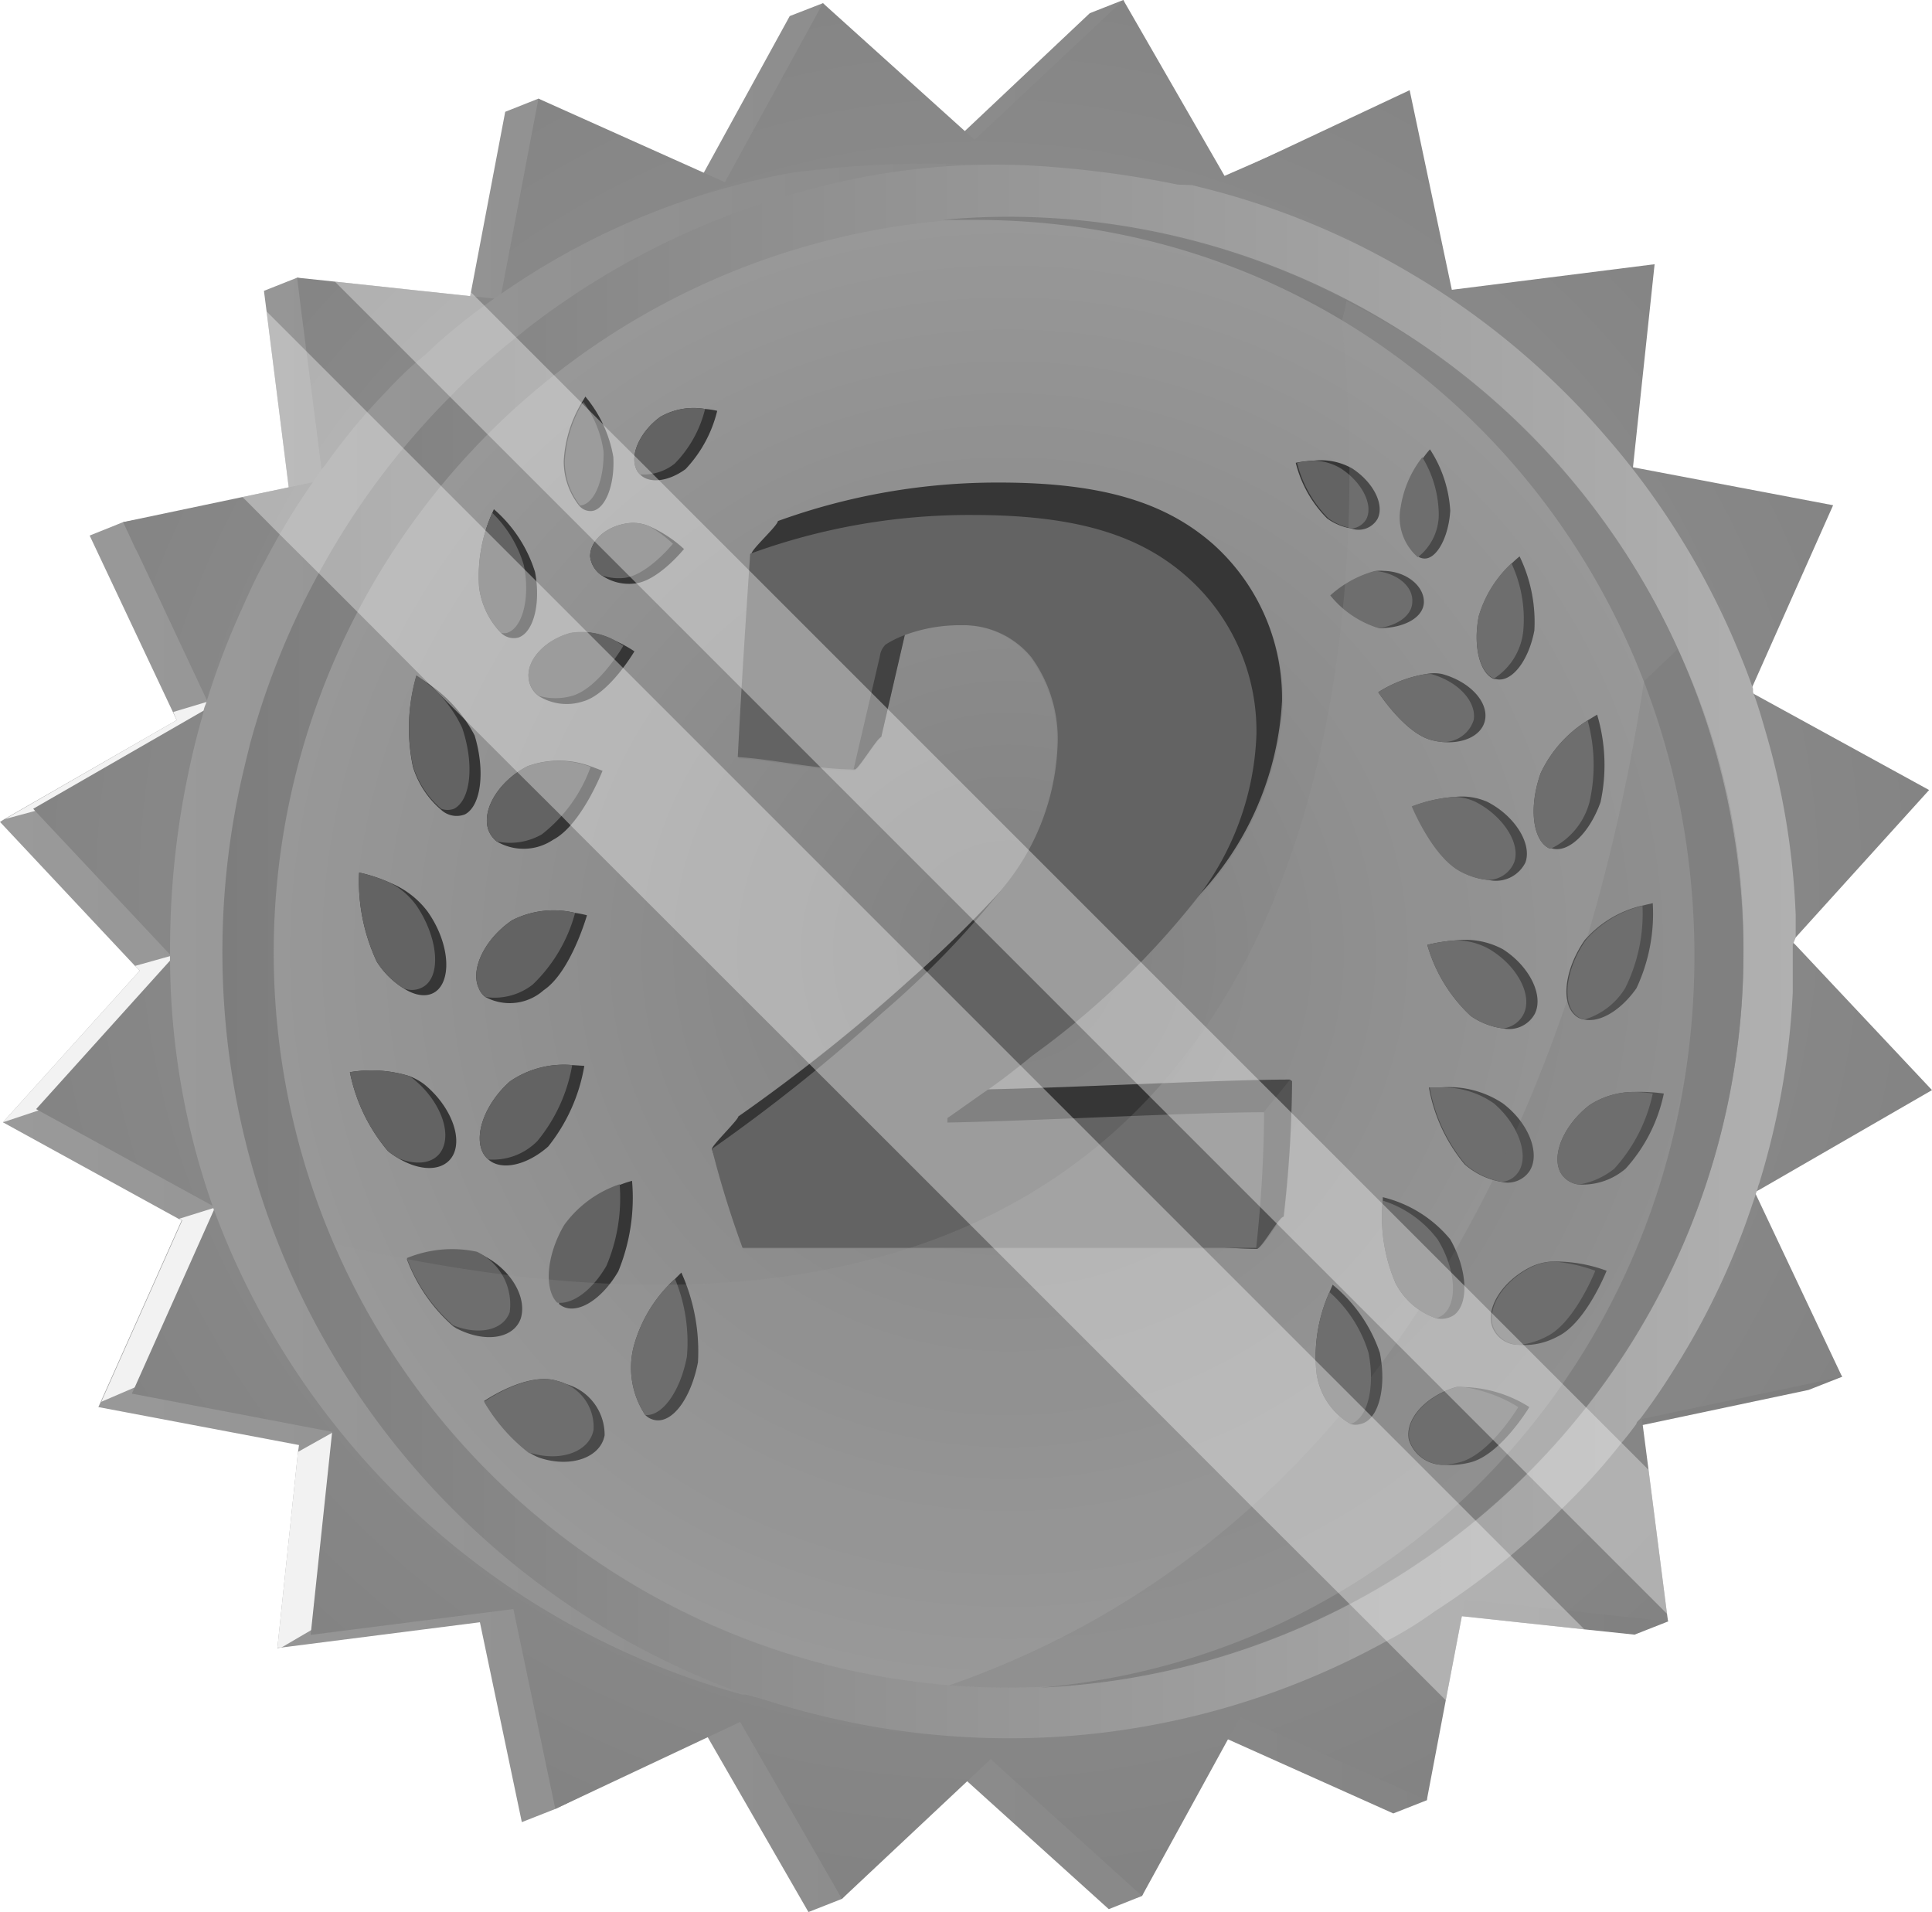 <svg xmlns="http://www.w3.org/2000/svg" xmlns:xlink="http://www.w3.org/1999/xlink" viewBox="0 0 73.27 72.51"><defs><style>.cls-1{mask:url(#mask);filter:url(#luminosity-noclip-3);}.cls-17,.cls-19,.cls-2,.cls-4{mix-blend-mode:multiply;}.cls-2{fill:url(#linear-gradient);}.cls-3{mask:url(#mask-2);filter:url(#luminosity-noclip-4);}.cls-4{fill:url(#linear-gradient-2);}.cls-5{isolation:isolate;}.cls-6{fill:url(#linear-gradient-3);}.cls-23,.cls-7{fill:#f2f2f2;mix-blend-mode:soft-light;}.cls-8{fill:url(#radial-gradient);}.cls-9{fill:url(#linear-gradient-4);}.cls-10{fill:url(#linear-gradient-5);}.cls-11{fill:url(#radial-gradient-2);}.cls-12{fill:#848484;}.cls-13{fill:#363636;}.cls-14{fill:#767676;}.cls-14,.cls-21,.cls-22{opacity:0.2;}.cls-14,.cls-20,.cls-21,.cls-22{mix-blend-mode:color-burn;}.cls-15{fill:#636363;}.cls-16{mask:url(#mask-3);}.cls-17,.cls-19{opacity:0.3;}.cls-17{fill:url(#linear-gradient-6);}.cls-18{mask:url(#mask-4);}.cls-19{fill:url(#linear-gradient-7);}.cls-20,.cls-22{fill:#707070;}.cls-20{opacity:0.6;}.cls-21{fill:#9e9e9e;}.cls-23{opacity:0.4;}.cls-24{filter:url(#luminosity-noclip-2);}.cls-25{filter:url(#luminosity-noclip);}</style><filter id="luminosity-noclip" x="10.39" y="-8133.24" width="55.73" height="32766" filterUnits="userSpaceOnUse" color-interpolation-filters="sRGB"><feFlood flood-color="#fff" result="bg"/><feBlend in="SourceGraphic" in2="bg"/></filter><mask id="mask" x="10.39" y="-8133.24" width="55.73" height="32766" maskUnits="userSpaceOnUse"><g class="cls-25"/></mask><linearGradient id="linear-gradient" x1="16.68" y1="53.64" x2="59.6" y2="18.78" gradientUnits="userSpaceOnUse"><stop offset="0"/><stop offset="0.16" stop-color="#020202"/><stop offset="0.23" stop-color="#090909"/><stop offset="0.28" stop-color="#161616"/><stop offset="0.33" stop-color="#272727"/><stop offset="0.36" stop-color="#3f3f3f"/><stop offset="0.4" stop-color="#5b5b5b"/><stop offset="0.43" stop-color="#7d7d7d"/><stop offset="0.46" stop-color="#a5a5a5"/><stop offset="0.48" stop-color="#d0d0d0"/><stop offset="0.5" stop-color="#fff"/><stop offset="0.53" stop-color="#dcdcdc"/><stop offset="0.58" stop-color="#a9a9a9"/><stop offset="0.63" stop-color="#7c7c7c"/><stop offset="0.69" stop-color="#565656"/><stop offset="0.74" stop-color="#363636"/><stop offset="0.8" stop-color="#1e1e1e"/><stop offset="0.86" stop-color="#0d0d0d"/><stop offset="0.92" stop-color="#030303"/><stop offset="1"/></linearGradient><filter id="luminosity-noclip-2" x="10.39" y="-8133.24" width="55.73" height="32766" filterUnits="userSpaceOnUse" color-interpolation-filters="sRGB"><feFlood flood-color="#fff" result="bg"/><feBlend in="SourceGraphic" in2="bg"/></filter><mask id="mask-2" x="10.39" y="-8133.24" width="55.73" height="32766" maskUnits="userSpaceOnUse"><g class="cls-24"/></mask><linearGradient id="linear-gradient-2" x1="40.95" y1="8.38" x2="35.55" y2="63.95" gradientUnits="userSpaceOnUse"><stop offset="0"/><stop offset="0.5" stop-color="#fff"/><stop offset="0.53" stop-color="#dcdcdc"/><stop offset="0.58" stop-color="#a9a9a9"/><stop offset="0.63" stop-color="#7c7c7c"/><stop offset="0.69" stop-color="#565656"/><stop offset="0.74" stop-color="#363636"/><stop offset="0.8" stop-color="#1e1e1e"/><stop offset="0.86" stop-color="#0d0d0d"/><stop offset="0.92" stop-color="#030303"/><stop offset="1"/></linearGradient><linearGradient id="linear-gradient-3" y1="36.25" x2="72" y2="36.25" gradientUnits="userSpaceOnUse"><stop offset="0" stop-color="#9a9a9a"/><stop offset="1" stop-color="#7d7d7d"/></linearGradient><radialGradient id="radial-gradient" cx="37.13" cy="33.97" r="47.39" xlink:href="#linear-gradient-3"/><linearGradient id="linear-gradient-4" x1="6.41" y1="35.74" x2="65.35" y2="35.74" xlink:href="#linear-gradient-3"/><linearGradient id="linear-gradient-5" x1="8.4" y1="36.12" x2="68.11" y2="36.12" gradientUnits="userSpaceOnUse"><stop offset="0" stop-color="#7d7d7d"/><stop offset="1" stop-color="#b0b0b0"/></linearGradient><radialGradient id="radial-gradient-2" cx="38.25" cy="36.11" r="27.86" gradientUnits="userSpaceOnUse"><stop offset="0" stop-color="#818181"/><stop offset="1" stop-color="#989898"/></radialGradient><filter id="luminosity-noclip-3" x="10.39" y="8.25" width="55.73" height="55.73" filterUnits="userSpaceOnUse" color-interpolation-filters="sRGB"><feFlood flood-color="#fff" result="bg"/><feBlend in="SourceGraphic" in2="bg"/></filter><mask id="mask-3" x="10.39" y="8.25" width="55.73" height="55.73" maskUnits="userSpaceOnUse"><g class="cls-1"><path class="cls-2" d="M38.25,64A27.87,27.87,0,1,1,66.12,36.12,27.89,27.89,0,0,1,38.25,64Z"/></g></mask><linearGradient id="linear-gradient-6" x1="16.68" y1="53.64" x2="59.6" y2="18.78" gradientUnits="userSpaceOnUse"><stop offset="0" stop-color="#f2f2f2"/><stop offset="0.43" stop-color="#f2f2f2"/><stop offset="0.5" stop-color="#f2f2f2"/><stop offset="0.55" stop-color="#f2f2f2"/><stop offset="1" stop-color="#f2f2f2"/></linearGradient><filter id="luminosity-noclip-4" x="10.39" y="8.25" width="55.73" height="55.72" filterUnits="userSpaceOnUse" color-interpolation-filters="sRGB"><feFlood flood-color="#fff" result="bg"/><feBlend in="SourceGraphic" in2="bg"/></filter><mask id="mask-4" x="10.39" y="8.25" width="55.73" height="55.72" maskUnits="userSpaceOnUse"><g class="cls-3"><path class="cls-4" d="M66.12,36.12A27.87,27.87,0,1,1,38.25,8.25a27.61,27.61,0,0,1,12.52,3A27.9,27.9,0,0,1,66.12,36.12Z"/></g></mask><linearGradient id="linear-gradient-7" x1="40.95" y1="8.38" x2="35.55" y2="63.95" gradientUnits="userSpaceOnUse"><stop offset="0" stop-color="#f2f2f2"/><stop offset="0.5" stop-color="#f2f2f2"/><stop offset="0.55" stop-color="#f2f2f2"/><stop offset="1" stop-color="#f2f2f2"/></linearGradient></defs><title>Asset 2</title><g class="cls-5"><g id="Layer_2" data-name="Layer 2"><g id="Layer_1-2" data-name="Layer 1"><polygon class="cls-6" points="66.12 46.87 69.86 52.21 68.59 52.71 62.3 54.04 62.11 54.08 61.08 54.3 61.01 54.31 61.27 55.14 63.15 61.13 63.26 61.49 61.99 61.99 60.09 61.79 55.44 61.29 54.46 61.19 54.29 61.17 54.29 61.31 54.22 63.87 54.11 68.27 52.84 68.77 46.57 65.96 45.78 65.61 43.31 71.9 42.05 72.4 36.68 67.55 36.3 67.21 31.93 72.01 30.66 72.51 26.84 65.88 26.8 65.8 21.06 68.6 19.79 69.1 18.2 61.52 10.67 62.48 10.52 62.5 11.3 55.08 11.34 54.8 3.73 53.36 3.82 53.16 6.89 46.28 6.77 46.22 0.11 42.56 5.3 36.81 5.12 36.63 0 31.17 0.17 31.06 6.7 27.31 6.57 27.03 3.4 20.31 4.67 19.8 9.34 18.99 10.98 18.71 10.95 18.48 10.11 11.81 10.01 11.03 11.27 10.53 12.88 10.86 17.71 11.85 17.83 11.23 17.86 11.08 19.16 4.24 20.42 3.74 26.22 7.4 26.69 6.55 29.95 0.61 31.21 0.12 35.7 5.81 36.59 4.97 41.33 0.5 42.6 0 45.14 7.06 45.2 7.22 45.41 7.13 46.44 6.67 47.95 6.01 52.13 4.17 53.57 10.49 53.8 11.49 54.93 11.35 61.48 10.52 60.83 16.59 60.66 18.21 62.39 18.54 68.27 19.66 65.93 24.89 65.1 26.73 66.91 27.72 71.89 30.46 68.07 34.68 66.7 36.2 68.07 37.66 72 41.85 66.82 44.83 65.3 45.7 66.12 46.87"/><path class="cls-7" d="M17.8,53.87l-5.13,7.44-2,1.17-.15,0,.78-7.42,2.34-1.31L5.84,52.3l-2,.86,3.07-6.88-.12-.06L9,45.53,2.39,41.8l-2.28.76L5.3,36.81l-.18-.18L7.37,36l.46-2L2.19,30.52l-2,.54L6.7,27.31,6.57,27l1.83-.55s3.75,6.63,3.55,6.89S17.8,53.87,17.8,53.87Z"/><polygon class="cls-8" points="62.28 53.85 62.3 54.04 62.52 55.74 63.22 61.2 63.26 61.49 59.37 61.07 55.56 60.66 55.44 61.29 54.83 64.48 54.11 68.27 47.04 65.11 46.57 65.96 43.31 71.9 37.57 66.71 36.68 67.55 31.93 72.01 28.07 65.3 26.84 65.88 21.06 68.6 19.47 61.02 11.78 62 11.8 61.82 12.59 54.36 12.6 54.3 5 52.85 5.11 52.61 8.11 45.89 8.16 45.78 8.05 45.72 1.46 42.11 1.37 42.06 6.42 36.46 6.56 36.31 6.5 36.25 6.41 36.16 1.33 30.75 1.26 30.67 7.72 26.95 7.97 26.8 7.89 26.63 7.84 26.54 5.23 20.98 5.12 20.77 4.67 19.8 9.19 18.85 10.95 18.48 11.84 18.29 12.24 18.2 12.19 17.78 12.16 17.53 11.62 13.32 11.38 11.44 11.27 10.53 12.7 10.68 15.68 11 17.83 11.23 18.03 11.25 18.64 11.31 18.97 11.35 19.03 11.04 20.42 3.74 26.69 6.55 27.49 6.91 31.21 0.12 36.59 4.97 36.96 5.3 42.6 0 46.44 6.67 46.46 6.71 47.95 6.01 53.46 3.42 55.06 10.99 62.75 10.02 61.93 17.72 69.52 19.16 66.41 26.15 66.37 26.23 66.45 26.28 73.16 29.96 68.1 35.55 67.96 35.7 68.11 35.85 73.27 41.34 66.74 45.11 66.55 45.21 66.64 45.4 69.86 52.21 62.32 53.8 62.31 53.8 62.28 53.81 62.28 53.85"/><path class="cls-9" d="M65.35,36.2a31.3,31.3,0,0,1-2.92,13.43q-.23.48-.48,1t-.6,1.08a.26.26,0,0,1-.05.09c-.18.31-.36.62-.55.91s-.37.57-.57.86a20.18,20.18,0,0,1-1.3,1.74c-.18.22-.35.43-.54.64A26.53,26.53,0,0,1,54,60l-.63.45a28.65,28.65,0,0,1-16.49,5,31.65,31.65,0,0,1-8.59-1.19l-.15,0a29.78,29.78,0,0,1-20-18.31,1.15,1.15,0,0,1-.06-.17,28.5,28.5,0,0,1-1.63-9.26,2.81,2.81,0,0,1,0-.3V36.1A32.33,32.33,0,0,1,7.72,27c0-.14.08-.27.12-.41a28.66,28.66,0,0,1,1.11-3c.07-.15.13-.31.21-.47l.16-.36c.22-.49.46-1,.71-1.44a26.9,26.9,0,0,1,1.81-3l.35-.51s0,0,0,0a2.09,2.09,0,0,1,.14-.17,23.7,23.7,0,0,1,1.53-1.94c.23-.26.47-.52.7-.76h0l.32-.34c.35-.36.7-.7,1.07-1s.53-.5.81-.73c.59-.51,1.2-1,1.83-1.44l0,0c.13-.09.25-.19.39-.27a28.1,28.1,0,0,1,11-4.6v0a39.18,39.18,0,0,1,10-.07,14.1,14.1,0,0,1,4.54,1.39,1.45,1.45,0,0,0,1.29.07,30,30,0,0,1,12.69,9.13l.06.06.35.45,0,0h0A30.55,30.55,0,0,1,63.24,25h0A30.65,30.65,0,0,1,65.35,36.2Z"/><path class="cls-10" d="M68.1,35.55q0-.44,0-.87a28.54,28.54,0,0,0-1.16-7c-.14-.49-.29-1-.46-1.44a.65.65,0,0,0,0-.13q-.22-.63-.48-1.26a29.84,29.84,0,0,0-3.54-6.35q-.73-1-1.56-1.95a29.74,29.74,0,0,0-5.9-5.24c-.45-.3-.9-.59-1.36-.86a29.27,29.27,0,0,0-8.16-3.36l-.27-.07L44.66,7A38.24,38.24,0,0,0,40,6.34a26.63,26.63,0,0,0-8.93.75v0a29.78,29.78,0,0,0-11.12,5.4l-.34.28a27.4,27.4,0,0,0-2.22,1.95l-.29.3c-.62.61-1.19,1.25-1.74,1.9l0,0a29,29,0,0,0-3.22,4.73c-.17.3-.33.61-.49.92h0a29.86,29.86,0,0,0-2.17,5.65c-.06.26-.13.52-.19.78A29.91,29.91,0,0,0,28.09,64.2l.07,0,.07,0a30.21,30.21,0,0,0,10,1.72,29.6,29.6,0,0,0,14.38-3.7c.56-.29,1.1-.62,1.64-1h0l.17-.12a28.8,28.8,0,0,0,2.9-2.13c.67-.56,1.32-1.15,1.94-1.78.09-.08.17-.17.26-.26h0a23,23,0,0,0,1.7-1.87l.29-.36c.19-.22.37-.46.55-.7,0-.08.11-.15.17-.23h0l0,0c.43-.57.84-1.17,1.22-1.78a28.54,28.54,0,0,0,2.59-5.15c.19-.49.36-1,.52-1.47a2.47,2.47,0,0,1,.1-.29c0-.09.06-.19.08-.28a29.34,29.34,0,0,0,1.25-7.17c0-.51,0-1,0-1.54v-.27A2.91,2.91,0,0,0,68.1,35.55Z"/><path class="cls-11" d="M38.25,64A27.87,27.87,0,1,1,66.12,36.12,27.89,27.89,0,0,1,38.25,64Z"/><path class="cls-12" d="M49,41a47.62,47.62,0,0,1-.3,5.13c-.13,0-.73,1.11-1,1.22h0l-14,0H28.19A37.79,37.79,0,0,1,27,43.57c0-.14,1-1.1,1-1.23a67,67,0,0,0,6.42-5.17,44.48,44.48,0,0,0,3.65-3.59,9,9,0,0,0,2-5.35,5.26,5.26,0,0,0-1-3.31,3.32,3.32,0,0,0-2.63-1.21,6,6,0,0,0-2.21.39L33.41,28c-.13,0-.87,1.23-1,1.23h0c-1.5,0-3-.39-4.39-.47.13-2.59.3-5.17.47-7.71,0-.17,1-1.07,1-1.24a24.41,24.41,0,0,1,8.4-1.46c4,0,6.33.78,8.1,2.33a7.84,7.84,0,0,1,2.67,5.94,11.67,11.67,0,0,1-3.34,7.57A31.1,31.1,0,0,1,39.14,40c-.63.51-1.17.92-1.7,1.3,3.14-.06,8.92-.33,11.44-.37l0,0Z"/><path class="cls-13" d="M48.92,40.94l0,0c-2.52,0-8.3.31-11.44.37H36.9v-.17c1.12-.77,2-1.38,3.23-2.37a36,36,0,0,0,5.15-4.62,11.67,11.67,0,0,0,3.34-7.57A7.84,7.84,0,0,0,46,20.63c-1.77-1.55-4.14-2.33-8.1-2.33a24.41,24.41,0,0,0-8.4,1.46c0,.17-1,1.07-1,1.24-.16,2.38.64,4.07.52,6.48.86.05,1.5.79,2.26,1.28a2.39,2.39,0,0,0,1.14.42h0c.13,0,.87-1.23,1-1.23l.89-3.85.1-.46a1.22,1.22,0,0,1,.05-.17.66.66,0,0,1,.16-.26,5.43,5.43,0,0,1,2.89-.73,3.3,3.3,0,0,1,2.63,1.21,5.2,5.2,0,0,1,1,3.31c0,2.39-1.23,4.52-3,6.58a44.48,44.48,0,0,1-3.65,3.59A67,67,0,0,1,28,42.34c0,.13-1,1.09-1,1.23.29,1.1,1.78,1.49,2.16,2.52h5.47c3,0,10.36,1.27,13.05,1.27h0c.23-.11.83-1.22,1-1.22A47.62,47.62,0,0,0,49,41Z"/><path class="cls-14" d="M34.45,23.47a1.22,1.22,0,0,0-.05.17l-.1.46L33.41,28c-.13,0-.87,1.23-1,1.23h0a2.39,2.39,0,0,1-1.14-.42,8.28,8.28,0,0,1,.1-1,7.36,7.36,0,0,1,1.51-3.13c.2-.26,1-1.41,1.51-1.22Z"/><path class="cls-14" d="M49,41a47.62,47.62,0,0,1-.3,5.13c-.13,0-.73,1.11-1,1.22h0l-.25-.11.28-4.8.19-.25,1-1.24Z"/><path class="cls-15" d="M47.93,42.18l0,0c-2.67,0-9,.34-12,.39v-.17c.55-.38,1-.71,1.54-1.08s1.07-.79,1.7-1.3a31.1,31.1,0,0,0,6.14-5.85,10.73,10.73,0,0,0,2.34-6.34A7.81,7.81,0,0,0,45,21.86c-1.76-1.55-4.14-2.33-8.1-2.33A24.17,24.17,0,0,0,28.45,21c-.17,2.54-.34,5.12-.47,7.71,1.36.08,2.89.46,4.39.47h0l1-4.3a.74.74,0,0,1,.22-.44,3.91,3.91,0,0,1,.68-.34,6,6,0,0,1,2.21-.39,3.32,3.32,0,0,1,2.63,1.21,5.26,5.26,0,0,1,1,3.31,9,9,0,0,1-2,5.35,34.65,34.65,0,0,1-4.64,4.82A65.52,65.52,0,0,1,27,43.57a37.79,37.79,0,0,0,1.16,3.75h5.48l14,0v0a49.94,49.94,0,0,0,.3-5.11Z"/><g class="cls-16"><path class="cls-17" d="M38.25,64A27.87,27.87,0,1,1,66.12,36.12,27.89,27.89,0,0,1,38.25,64Z"/></g><g class="cls-18"><path class="cls-19" d="M66.12,36.12A27.87,27.87,0,1,1,38.25,8.25a27.61,27.61,0,0,1,12.52,3A27.9,27.9,0,0,1,66.12,36.12Z"/></g><path class="cls-20" d="M66.12,36.12A27.89,27.89,0,0,1,39.43,64c14.23-1.22,24.83-13.2,24.83-27.75C64.26,20.83,52.37,8.34,37,8.34l-1.26,0c.83-.08,1.66-.12,2.51-.12A27.9,27.9,0,0,1,66.12,36.12Z"/><path class="cls-13" d="M60.93,48.19s-.79,2-1.87,2.5A2.63,2.63,0,0,1,57.6,51h0a1.07,1.07,0,0,1-1-.66c-.28-.73.38-1.77,1.46-2.3a2.15,2.15,0,0,1,.81-.2A5.62,5.62,0,0,1,60.93,48.19Z"/><path class="cls-13" d="M55.17,49.85a.86.86,0,0,1-.71.14,2.73,2.73,0,0,1-1.53-1.32,6.33,6.33,0,0,1-.49-3.14,1.16,1.16,0,0,0,0-.13A4.76,4.76,0,0,1,55,47C55.63,48.1,55.73,49.38,55.17,49.85Z"/><path class="cls-13" d="M58,53.36s-1.07,1.78-2.21,2.09a3.15,3.15,0,0,1-1,.1,1.37,1.37,0,0,1-1.36-.95c-.16-.78.64-1.66,1.79-2a1.09,1.09,0,0,1,.26,0A4.87,4.87,0,0,1,58,53.36Z"/><path class="cls-13" d="M51.6,54a.62.62,0,0,1-.38,0A2.64,2.64,0,0,1,49.92,52a6,6,0,0,1,.5-3l.12-.28a5.7,5.7,0,0,1,1.79,2.58C52.6,52.64,52.27,53.86,51.6,54Z"/><path class="cls-13" d="M63.1,41.47a6.07,6.07,0,0,1-1.45,2.85,2.51,2.51,0,0,1-1.77.6.91.91,0,0,1-.69-.44c-.37-.67.12-1.82,1.09-2.57a3.09,3.09,0,0,1,1.69-.5h0A6.63,6.63,0,0,1,63.1,41.47Z"/><path class="cls-13" d="M58,44.42a1,1,0,0,1-1.06.4,2.85,2.85,0,0,1-1.39-.66,6.27,6.27,0,0,1-1.36-2.92l.36,0h.07a3.71,3.71,0,0,1,2.37.6C58,42.6,58.43,43.78,58,44.42Z"/><path class="cls-13" d="M60.7,30.42c-.43,1.2-1.24,1.95-1.86,1.75h0l-.09,0c-.64-.32-.77-1.59-.32-2.85a4.7,4.7,0,0,1,1.78-2l.36-.22A6.68,6.68,0,0,1,60.7,30.42Z"/><path class="cls-13" d="M57.85,32.71a1.25,1.25,0,0,1-1.4.66,2.71,2.71,0,0,1-1-.3c-1.08-.53-1.88-2.49-1.88-2.49a5.55,5.55,0,0,1,1.62-.36,2.38,2.38,0,0,1,1.22.19C57.45,30.94,58.11,32,57.85,32.71Z"/><path class="cls-13" d="M62.06,37.48c-.6.85-1.4,1.32-2,1.18a.62.62,0,0,1-.35-.18c-.53-.5-.35-1.77.39-2.83a4.13,4.13,0,0,1,2.15-1.3l.43-.1A6.66,6.66,0,0,1,62.06,37.48Z"/><path class="cls-13" d="M58.21,38.44A1.11,1.11,0,0,1,57,39a2.78,2.78,0,0,1-1.22-.47,5.88,5.88,0,0,1-1.65-2.7,6.42,6.42,0,0,1,1.1-.17h0A3,3,0,0,1,57,36C58,36.64,58.55,37.74,58.21,38.44Z"/><path class="cls-13" d="M58.19,23.91c-.22,1.17-.88,2-1.47,1.84l-.06,0c-.54-.21-.8-1.24-.58-2.37a4.42,4.42,0,0,1,1.24-2,3.57,3.57,0,0,1,.31-.28A5.71,5.71,0,0,1,58.19,23.91Z"/><path class="cls-13" d="M56.32,27.3c-.11.58-.79.91-1.6.84a2.51,2.51,0,0,1-.45-.08c-1-.27-2-1.81-2-1.81a4.81,4.81,0,0,1,1.82-.69,1.5,1.5,0,0,1,.6,0C55.75,25.85,56.45,26.62,56.32,27.3Z"/><path class="cls-13" d="M55,19.37c-.06,1-.52,1.85-1,1.81a.53.53,0,0,1-.18-.05,2,2,0,0,1-.65-1.9,4.05,4.05,0,0,1,.82-1.89c.14-.19.24-.3.24-.3A4.75,4.75,0,0,1,55,19.37Z"/><path class="cls-13" d="M54,22.82c0,.61-.78,1-1.67,1h0a3.77,3.77,0,0,1-1.83-1.24,4.13,4.13,0,0,1,1.7-.93,1.43,1.43,0,0,1,.29,0C53.34,21.67,54,22.22,54,22.82Z"/><path class="cls-13" d="M52.24,19.68a.83.83,0,0,1-1,.36,2.14,2.14,0,0,1-.91-.38,4.53,4.53,0,0,1-1.19-2.11,4.68,4.68,0,0,1,.67-.08,2.41,2.41,0,0,1,1.48.3C52.11,18.31,52.51,19.16,52.24,19.68Z"/><path class="cls-15" d="M60.5,48.19s-.79,2-1.86,2.5a2.86,2.86,0,0,1-1,.31h0a1.07,1.07,0,0,1-1-.66c-.28-.73.38-1.77,1.46-2.3a2.15,2.15,0,0,1,.81-.2A6,6,0,0,1,60.5,48.19Z"/><path class="cls-15" d="M54.74,49.85a.74.74,0,0,1-.28.14,2.73,2.73,0,0,1-1.53-1.32,6.33,6.33,0,0,1-.49-3.14A4.19,4.19,0,0,1,54.52,47C55.2,48.1,55.3,49.38,54.74,49.85Z"/><path class="cls-15" d="M57.58,53.36s-1.06,1.78-2.21,2.09a3.89,3.89,0,0,1-.56.1,1.37,1.37,0,0,1-1.36-.95c-.16-.78.64-1.66,1.79-2a1.09,1.09,0,0,1,.26,0A5.46,5.46,0,0,1,57.58,53.36Z"/><path class="cls-15" d="M51.22,54A2.64,2.64,0,0,1,49.92,52a6,6,0,0,1,.5-3,5,5,0,0,1,1.48,2.3C52.16,52.61,51.86,53.81,51.22,54Z"/><path class="cls-15" d="M62.68,41.47a6.12,6.12,0,0,1-1.46,2.85,2.88,2.88,0,0,1-1.34.6.91.91,0,0,1-.69-.44c-.37-.67.12-1.82,1.09-2.57a3.09,3.09,0,0,1,1.69-.5h0A5.37,5.37,0,0,1,62.68,41.47Z"/><path class="cls-15" d="M57.6,44.42a.85.85,0,0,1-.63.4,2.85,2.85,0,0,1-1.39-.66,6.27,6.27,0,0,1-1.36-2.92l.36,0h.07a3.34,3.34,0,0,1,2,.6C57.55,42.6,58,43.78,57.6,44.42Z"/><path class="cls-15" d="M60.28,30.42a2.72,2.72,0,0,1-1.44,1.75h0l-.09,0c-.64-.32-.77-1.59-.32-2.85a4.7,4.7,0,0,1,1.78-2A6.38,6.38,0,0,1,60.28,30.42Z"/><path class="cls-15" d="M57.42,32.71a1.08,1.08,0,0,1-1,.66,2.71,2.71,0,0,1-1-.3c-1.08-.53-1.88-2.49-1.88-2.49a5.55,5.55,0,0,1,1.62-.36,2,2,0,0,1,.8.19C57,30.94,57.69,32,57.42,32.71Z"/><path class="cls-15" d="M61.63,37.48a2.74,2.74,0,0,1-1.53,1.18.62.62,0,0,1-.35-.18c-.53-.5-.35-1.77.39-2.83a4.13,4.13,0,0,1,2.15-1.3A6.33,6.33,0,0,1,61.63,37.48Z"/><path class="cls-15" d="M57.79,38.44A1,1,0,0,1,57,39a2.78,2.78,0,0,1-1.22-.47,5.88,5.88,0,0,1-1.65-2.7,6.42,6.42,0,0,1,1.1-.17h0a2.59,2.59,0,0,1,1.28.35C57.55,36.64,58.12,37.74,57.79,38.44Z"/><path class="cls-15" d="M57.77,23.91a2.43,2.43,0,0,1-1.11,1.82c-.54-.21-.8-1.24-.58-2.37a4.42,4.42,0,0,1,1.24-2A5,5,0,0,1,57.77,23.91Z"/><path class="cls-15" d="M55.89,27.3a1.2,1.2,0,0,1-1.17.84,2.51,2.51,0,0,1-.45-.08c-1-.27-2-1.81-2-1.81a4.81,4.81,0,0,1,1.82-.69l.18,0C55.32,25.85,56,26.62,55.89,27.3Z"/><path class="cls-15" d="M54.56,19.37a2.06,2.06,0,0,1-.79,1.76,2,2,0,0,1-.65-1.9,4.05,4.05,0,0,1,.82-1.89A4.23,4.23,0,0,1,54.56,19.37Z"/><path class="cls-15" d="M53.56,22.82c0,.52-.57.91-1.28,1a3.77,3.77,0,0,1-1.83-1.24,4.13,4.13,0,0,1,1.7-.93C53,21.73,53.6,22.25,53.56,22.82Z"/><path class="cls-15" d="M51.82,19.68a.72.72,0,0,1-.53.36,2.14,2.14,0,0,1-.91-.38,4.53,4.53,0,0,1-1.19-2.11,4.68,4.68,0,0,1,.67-.08,2.07,2.07,0,0,1,1,.3C51.68,18.31,52.08,19.16,51.82,19.68Z"/><path class="cls-13" d="M19.75,50c-.27.77-1.36.94-2.45.37l-.11-.07a6.34,6.34,0,0,1-1.76-2.55,4.5,4.5,0,0,1,2.66-.24l.19.08C19.36,48.11,20,49.19,19.75,50Z"/><path class="cls-13" d="M23.45,48.21c-.68,1.17-1.69,1.72-2.25,1.24l0-.05c-.51-.52-.4-1.82.27-2.95a4.28,4.28,0,0,1,2.1-1.54,4.09,4.09,0,0,1,.4-.13A7.36,7.36,0,0,1,23.45,48.21Z"/><path class="cls-13" d="M22.93,54.43c-.15.82-1.21,1.22-2.35.89a1.7,1.7,0,0,1-.51-.24,6.72,6.72,0,0,1-1.71-1.95S20,52,21.14,52.37a2,2,0,0,1,.34.12A2,2,0,0,1,22.93,54.43Z"/><path class="cls-13" d="M26.47,51.66c-.27,1.4-1,2.37-1.69,2.18a.7.7,0,0,1-.31-.18A3.25,3.25,0,0,1,24.05,51,5.34,5.34,0,0,1,25.6,48.5l.24-.24A7.27,7.27,0,0,1,26.47,51.66Z"/><path class="cls-13" d="M17.18,43.81c-.33.61-1.2.64-2.08.11h0a3.69,3.69,0,0,1-.38-.26,6.63,6.63,0,0,1-1.45-3,4.91,4.91,0,0,1,2.26.15,2.35,2.35,0,0,1,.56.31C17.06,41.91,17.55,43.11,17.18,43.81Z"/><path class="cls-13" d="M22.16,40.42a6.67,6.67,0,0,1-1.37,3.06c-.83.73-1.79.92-2.27.49a.91.91,0,0,1-.18-.21c-.4-.68.05-1.91,1-2.75a3.61,3.61,0,0,1,2.35-.62Z"/><path class="cls-13" d="M17.64,30.88a.86.86,0,0,1-.91-.17,3.48,3.48,0,0,1-1.07-1.63,7.09,7.09,0,0,1,.13-3.43.18.18,0,0,0,0,0A5.38,5.38,0,0,1,18,27.89C18.4,29.21,18.26,30.54,17.64,30.88Z"/><path class="cls-13" d="M22.85,29.23s-.8,2.06-1.88,2.62a2,2,0,0,1-2.13.06,1,1,0,0,1-.32-.44c-.26-.77.4-1.85,1.48-2.41a3.46,3.46,0,0,1,2.4,0C22.67,29.16,22.85,29.23,22.85,29.23Z"/><path class="cls-13" d="M16.61,37.53c-.32.31-.81.27-1.32-.06a3.23,3.23,0,0,1-1-1,7.18,7.18,0,0,1-.67-3.38,6,6,0,0,1,1.18.39,3.37,3.37,0,0,1,1.41,1.08C17,35.67,17.14,37,16.61,37.53Z"/><path class="cls-13" d="M22.26,34.71s-.61,2.15-1.64,2.84a1.94,1.94,0,0,1-2.21.26.76.76,0,0,1-.25-.33c-.34-.72.23-1.88,1.26-2.58a3.47,3.47,0,0,1,2.39-.28A3.53,3.53,0,0,1,22.26,34.71Z"/><path class="cls-13" d="M19.65,24.18A.69.69,0,0,1,19,24a3.05,3.05,0,0,1-.83-1.73,5.88,5.88,0,0,1,.5-2.82l.06-.14a5.19,5.19,0,0,1,1.56,2.38C20.52,22.89,20.23,24,19.65,24.18Z"/><path class="cls-13" d="M24.06,24.7s-.95,1.62-1.95,1.9a2,2,0,0,1-1.67-.2.93.93,0,0,1-.38-.6c-.14-.71.56-1.51,1.57-1.79a2.61,2.61,0,0,1,1.66.27A5.3,5.3,0,0,1,24.06,24.7Z"/><path class="cls-13" d="M22.43,19.38a.56.56,0,0,1-.47-.21,2.7,2.7,0,0,1-.58-1.69,4.82,4.82,0,0,1,.7-2.24l.12-.2a4.83,4.83,0,0,1,1.06,2.29C23.32,18.42,22.94,19.34,22.43,19.38Z"/><path class="cls-13" d="M25.94,20.82s-1,1.24-1.89,1.31a1.82,1.82,0,0,1-1.23-.31,1,1,0,0,1-.44-.72c0-.63.67-1.2,1.55-1.27a1.58,1.58,0,0,1,.7.13A4.74,4.74,0,0,1,25.94,20.82Z"/><path class="cls-13" d="M27.2,15.58A4.9,4.9,0,0,1,26,17.79c-.66.48-1.38.56-1.73.2a.59.59,0,0,1-.13-.18c-.27-.55.13-1.44.9-2a2.54,2.54,0,0,1,1.7-.3A2.81,2.81,0,0,1,27.2,15.58Z"/><path class="cls-15" d="M19.33,49.76c-.24.69-1.17.89-2.14.5a6.34,6.34,0,0,1-1.76-2.55,4.5,4.5,0,0,1,2.66-.24A2.21,2.21,0,0,1,19.33,49.76Z"/><path class="cls-15" d="M23,48c-.54.94-1.3,1.48-1.87,1.4-.51-.52-.4-1.82.27-2.95a4.28,4.28,0,0,1,2.1-1.54A6.6,6.6,0,0,1,23,48Z"/><path class="cls-15" d="M22.51,54.22c-.15.82-1.21,1.22-2.35.89l-.09,0a6.72,6.72,0,0,1-1.71-1.95S20,52,21.14,52.37a2,2,0,0,1,.34.12A1.79,1.79,0,0,1,22.51,54.22Z"/><path class="cls-15" d="M26.05,51.45c-.25,1.32-.94,2.27-1.58,2.21A3.25,3.25,0,0,1,24.05,51,5.34,5.34,0,0,1,25.6,48.5,6.31,6.31,0,0,1,26.05,51.45Z"/><path class="cls-15" d="M16.76,43.61c-.27.51-.94.61-1.66.31h0a3.69,3.69,0,0,1-.38-.26,6.63,6.63,0,0,1-1.45-3,4.91,4.91,0,0,1,2.26.15l.14.1C16.65,41.7,17.14,42.9,16.76,43.61Z"/><path class="cls-15" d="M21.7,40.39a6.17,6.17,0,0,1-1.32,2.88,2.36,2.36,0,0,1-1.86.7.91.91,0,0,1-.18-.21c-.4-.68.05-1.91,1-2.75A3.61,3.61,0,0,1,21.7,40.39Z"/><path class="cls-15" d="M17.22,30.67a.69.69,0,0,1-.49,0,3.48,3.48,0,0,1-1.07-1.63,7.09,7.09,0,0,1,.13-3.43,4.73,4.73,0,0,1,1.74,2C18,29,17.85,30.34,17.22,30.67Z"/><path class="cls-15" d="M22.4,29.08a5.68,5.68,0,0,1-1.85,2.56,2.43,2.43,0,0,1-1.71.27,1,1,0,0,1-.32-.44c-.26-.77.4-1.85,1.48-2.41A3.46,3.46,0,0,1,22.4,29.08Z"/><path class="cls-15" d="M16.19,37.32a.83.83,0,0,1-.9.15,3.23,3.23,0,0,1-1-1,7.18,7.18,0,0,1-.67-3.38,6,6,0,0,1,1.18.39,2.85,2.85,0,0,1,1,.87C16.55,35.46,16.73,36.79,16.19,37.32Z"/><path class="cls-15" d="M21.81,34.62a5.88,5.88,0,0,1-1.61,2.72,2.36,2.36,0,0,1-1.79.47.76.76,0,0,1-.25-.33c-.34-.72.23-1.88,1.26-2.58A3.47,3.47,0,0,1,21.81,34.62Z"/><path class="cls-15" d="M19.23,24A.55.55,0,0,1,19,24a3.05,3.05,0,0,1-.83-1.73,5.88,5.88,0,0,1,.5-2.82,4.56,4.56,0,0,1,1.2,2C20.11,22.68,19.82,23.81,19.23,24Z"/><path class="cls-15" d="M23.64,24.49s-.94,1.62-1.95,1.9a2.31,2.31,0,0,1-1.25,0,.93.93,0,0,1-.38-.6c-.14-.71.56-1.51,1.57-1.79a2.61,2.61,0,0,1,1.66.27C23.51,24.4,23.64,24.49,23.64,24.49Z"/><path class="cls-15" d="M22,19.17H22a2.7,2.7,0,0,1-.58-1.69,4.82,4.82,0,0,1,.7-2.24,4.09,4.09,0,0,1,.77,1.89C22.91,18.22,22.53,19.13,22,19.17Z"/><path class="cls-15" d="M25.52,20.62s-1,1.23-1.88,1.3a2,2,0,0,1-.82-.1,1,1,0,0,1-.44-.72c0-.63.67-1.2,1.55-1.27a1.58,1.58,0,0,1,.7.13A4.9,4.9,0,0,1,25.52,20.62Z"/><path class="cls-15" d="M26.74,15.51a4.48,4.48,0,0,1-1.15,2.07,1.89,1.89,0,0,1-1.32.41.59.59,0,0,1-.13-.18c-.27-.55.13-1.44.9-2A2.54,2.54,0,0,1,26.74,15.51Z"/><path class="cls-21" d="M66.12,36.12A27.9,27.9,0,0,1,38.25,64q-1.14,0-2.25-.09A27.94,27.94,0,0,1,12.67,47.16c41.35,9.65,38.95-28.29,38.21-35a3.75,3.75,0,0,0,.18-.75A27.08,27.08,0,0,1,62.75,22.85,27.76,27.76,0,0,1,66.12,36.12Z"/><path class="cls-22" d="M66.12,36.12A27.9,27.9,0,0,1,38.25,64q-1.14,0-2.25-.09C54.9,57.34,60.62,37.2,62.35,25.83l1.28-1.22A26.06,26.06,0,0,1,66.12,36.12Z"/><polygon class="cls-23" points="60.09 61.79 55.44 61.29 54.83 64.48 54.22 63.87 52.63 62.28 51.78 61.43 51.15 60.8 50.72 60.37 47.46 57.12 42.24 51.89 36.79 46.44 33.83 43.48 21.64 31.3 21.32 30.97 19.63 29.29 17.69 27.35 16.21 25.87 16.2 25.86 13.57 23.22 12.09 21.74 10.59 20.25 9.34 18.99 9.19 18.85 10.95 18.48 10.11 11.81 13.91 15.61 15.31 17.01 16.73 18.43 18.43 20.13 19.9 21.6 22.28 23.98 23.31 25.01 23.63 25.33 33.83 35.53 41.7 43.4 41.72 43.42 51.76 53.46 52.02 53.72 55.29 56.99 55.93 57.63 55.94 57.64 59.37 61.07 60.09 61.79"/><polygon class="cls-23" points="63.22 61.2 63.15 61.13 59.3 57.28 56.84 54.82 56.62 54.6 54.81 52.79 52.94 50.92 43.61 41.59 43.04 41.02 41.72 39.7 33.83 31.81 24.14 22.12 17.09 15.07 15.74 13.72 12.88 10.86 12.7 10.68 15.68 11 17.83 11.23 17.86 11.08 18.32 11.54 19.6 12.82 21.02 14.24 22.06 15.28 22.2 15.42 22.89 16.11 22.9 16.13 24.07 17.29 33.83 27.05 41.72 34.94 43.04 36.26 45.72 38.94 52.43 45.65 54.82 48.04 55.52 48.74 56.59 49.81 57.76 50.98 57.79 51.01 59.24 52.46 60.13 53.35 60.23 53.45 61.08 54.3 61.56 54.78 62.52 55.74 63.22 61.2"/></g></g></g></svg>
